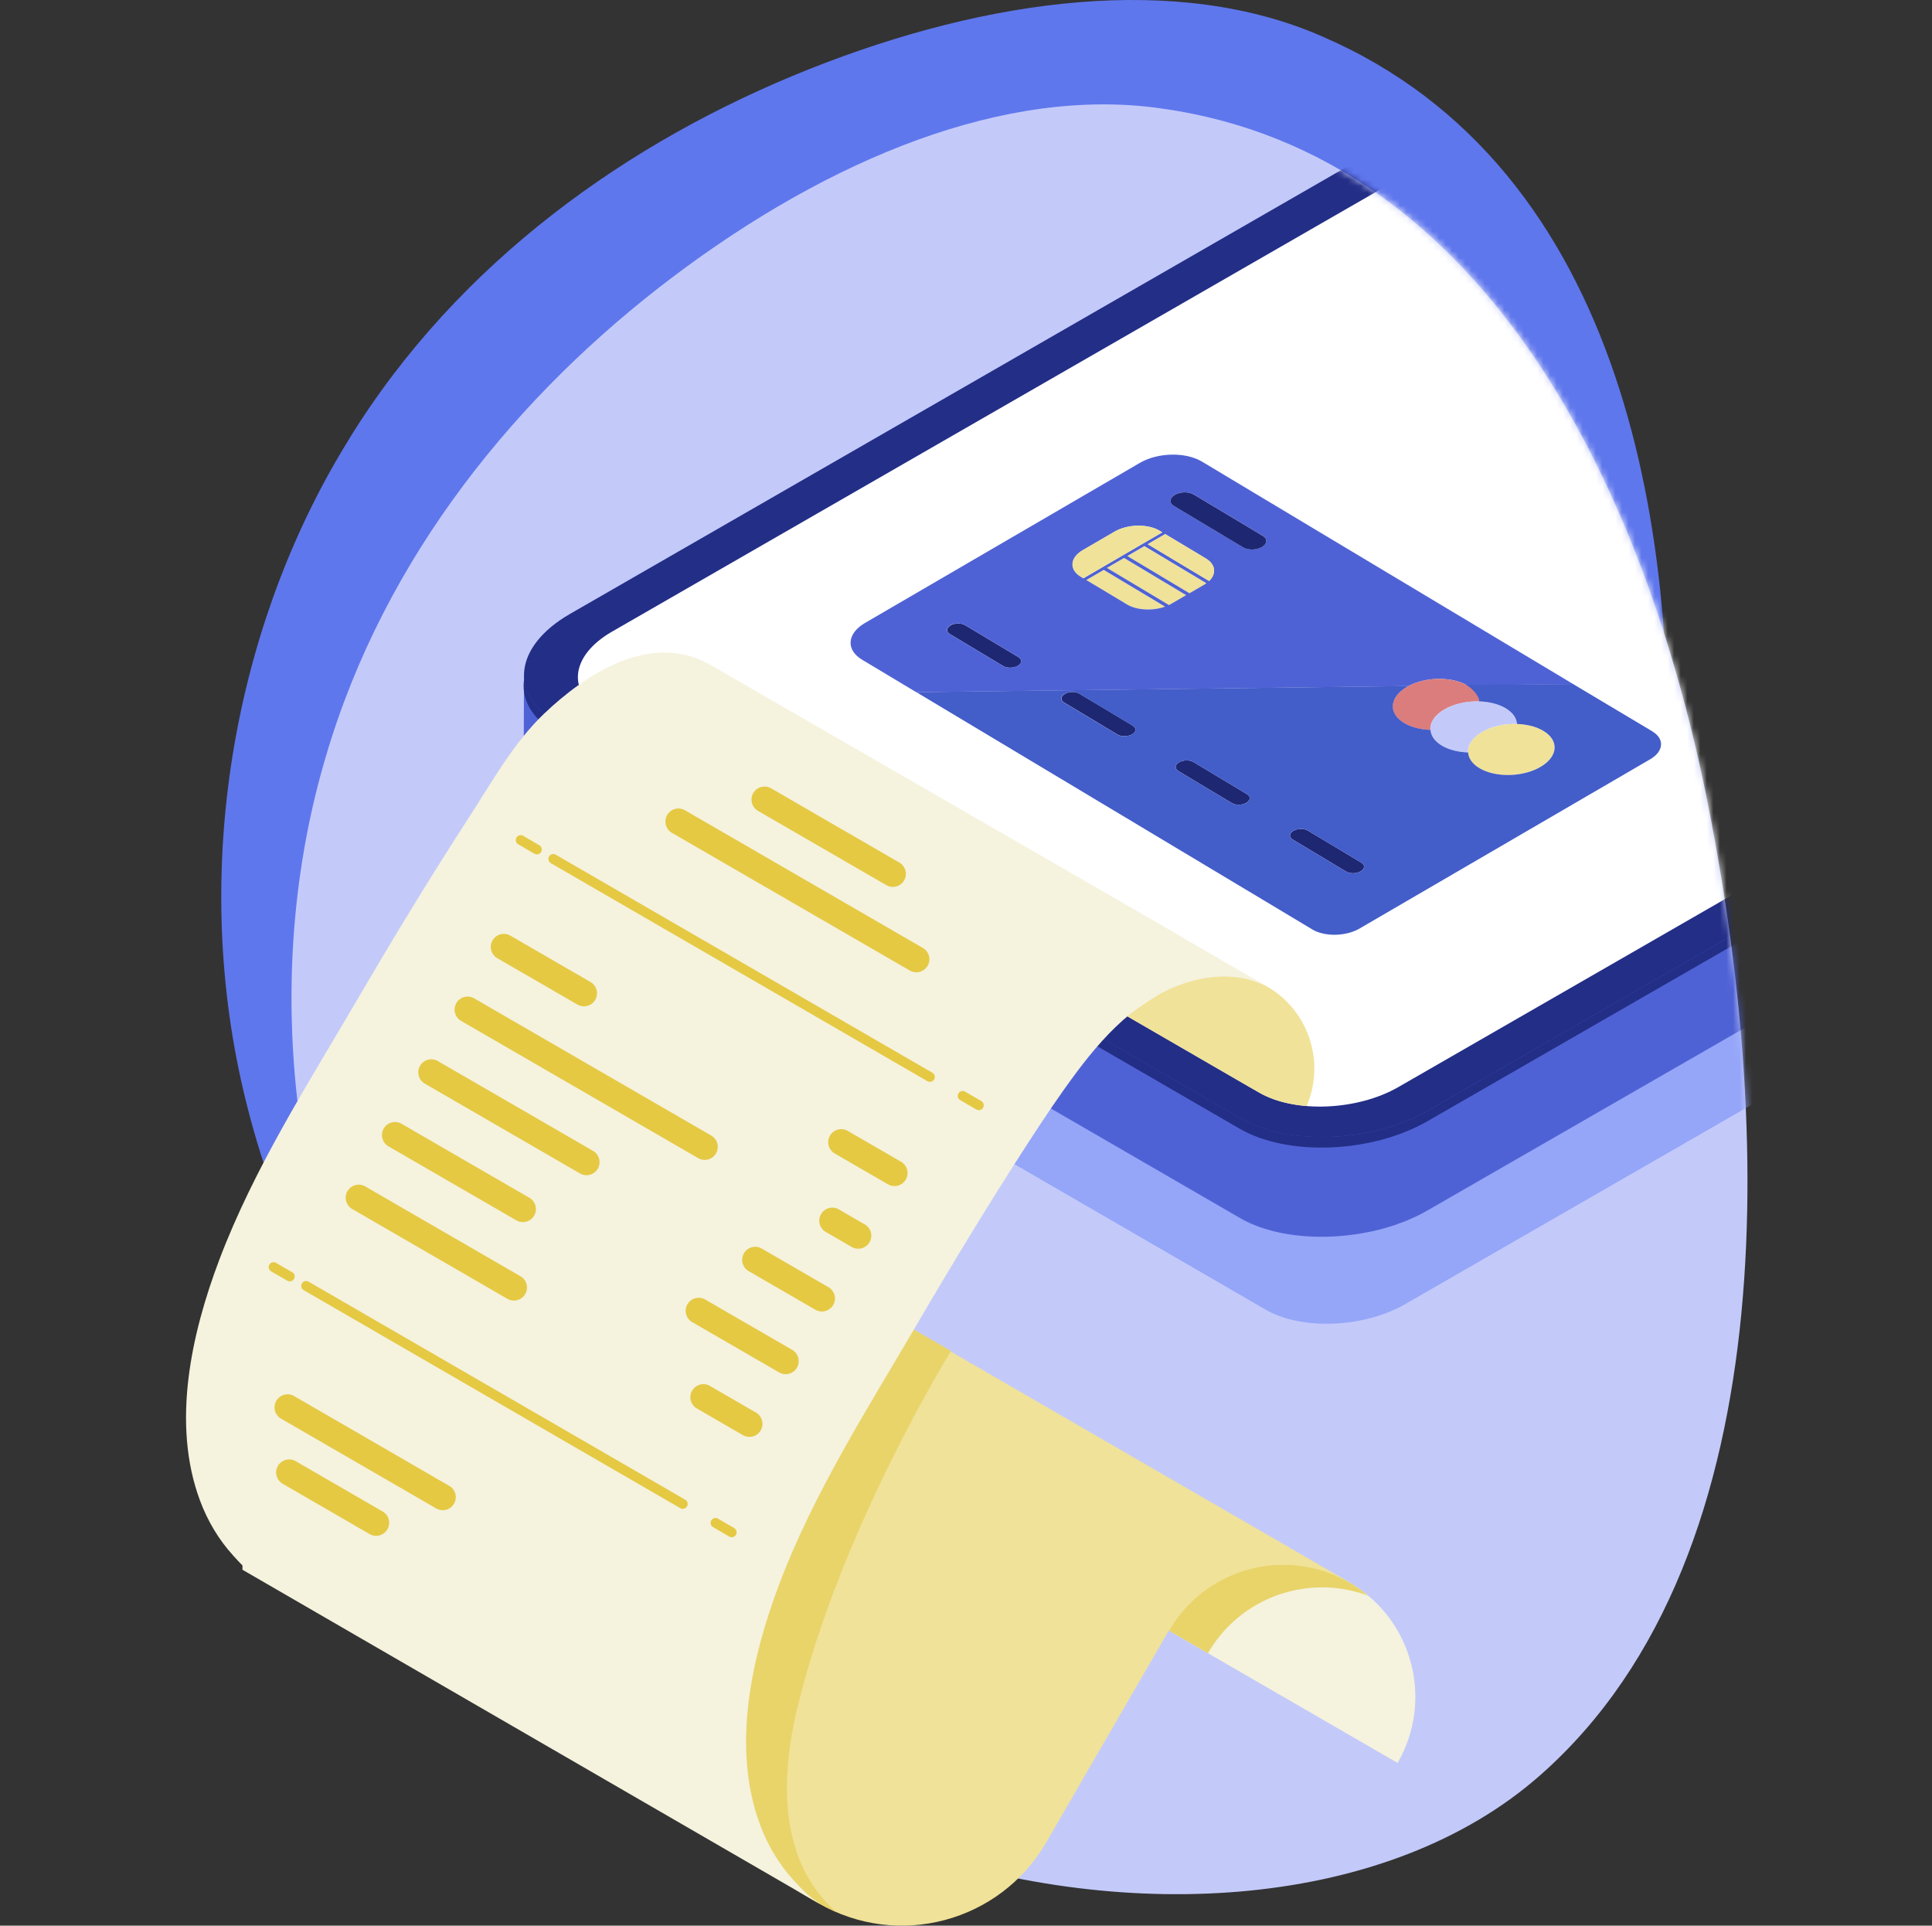<svg xmlns="http://www.w3.org/2000/svg" width="296" height="295" fill="none"><rect width="100%" height="100%" fill="#333333" stroke="none"/><path fill="#5F77ED" d="M53.501 67.225c16.7-27.108 42.908-45.675 70.495-56.64 27.587-10.964 56.448-14.68 78.52-5.027 46.776 20.128 55.356 77.276 52.455 122.416-3.017 46.863-17.476 115.291-63.946 137.947-27.587 13.454-66.339 5.487-96.31-14.919-29.972-20.406-51.096-53.088-58.153-87.225-7-33.965.191-69.615 16.949-96.551h-.01Z"/><path fill="#C3CAFA" d="M49.92 115.908c9.001-30.7 29.474-55.644 53.307-73.589 23.834-17.945 50.818-29.187 74.776-25.692 50.674 7.106 74.143 60.222 83.298 104.749 9.499 46.222 13.626 116.383-25.414 150.654-23.173 20.348-62.844 22.905-97.307 11.079-34.452-11.835-63.6-37.91-79.486-69.127-15.79-31.063-18.27-67.527-9.174-98.074Z"/><mask id="a" width="224" height="276" x="44" y="15" maskUnits="userSpaceOnUse" style="mask-type:luminance"><path fill="#fff" d="M49.92 115.908c9.001-30.7 29.474-55.644 53.308-73.589 23.833-17.945 50.817-29.187 74.775-25.692 50.674 7.106 74.143 60.222 83.298 104.749 9.499 46.222 13.626 116.383-25.414 150.654-23.173 20.348-62.844 22.905-97.307 11.079-34.452-11.835-63.6-37.91-79.486-69.127-15.79-31.063-18.27-67.527-9.174-98.074Z"/></mask><g mask="url(#a)"><path fill="#95A6F9" d="M428.125 65.866 327.447 7.569c-5.467-3.17-15.033-2.787-21.353.852L94.8 130.023c-6.33 3.638-7.019 9.154-1.551 12.324l100.677 58.296c5.468 3.17 15.034 2.787 21.353-.852L426.574 78.189c6.329-3.638 7.018-9.154 1.551-12.323Z"/><path fill="#4F62D5" d="m80.294 103.239 5.822 6.828c.373-.249.756-.498 1.168-.738L301.623-14.024c1.254-.728 2.614-1.341 4.031-1.868a33.79 33.79 0 0 1 6.167-1.647c.393-.067.776-.124 1.168-.182 6.349-.861 12.879-.047 17.361 2.547l103.301 59.82c2.087-2.289 6.473-7.124 6.473-7.124l-.048 14.87c.057 1.255-.24 2.548-.891 3.812-.22.42-.469.842-.766 1.254-1.178 1.657-2.978 3.246-5.381 4.625L218.699 185.437c-.546.316-1.111.613-1.686.891-.143.067-.296.124-.45.201-.44.201-.89.402-1.35.584-.143.057-.297.105-.44.162-.479.182-.948.355-1.437.518-.114.038-.239.067-.354.105a28.8 28.8 0 0 1-1.609.46 8.667 8.667 0 0 1-.239.057c-.584.144-1.178.278-1.781.393a.532.532 0 0 0-.124.019c-.642.124-1.284.23-1.925.316h-.029c-6.329.852-12.841.038-17.312-2.557L85.187 125.915c-3.438-1.992-5.046-4.683-4.931-7.479h-.02l.039-15.197h.019Z"/><path fill="#232E87" d="M435.173 30.215 330.397-30.456c-7.354-4.261-20.223-3.744-28.726 1.149L87.331 94.047c-8.512 4.893-9.44 12.324-2.087 16.585l104.776 60.671c7.354 4.262 20.223 3.745 28.726-1.149L433.085 46.801c8.513-4.894 9.442-12.324 2.088-16.586Z"/><path fill="#232E87" d="M189.943 172.922 85.168 112.25c-3.792-2.192-5.363-5.238-4.846-8.34.182 2.518 1.8 4.903 4.932 6.713l104.775 60.671c7.354 4.261 20.224 3.744 28.727-1.149L433.095 46.791c4.118-2.375 6.444-5.334 6.933-8.245.249 3.41-2.126 7.058-7.009 9.873l-214.34 123.354c-8.512 4.893-21.372 5.41-28.726 1.149h-.01Z"/><path fill="#fff" d="M427.101 32.61 326.424-25.698c-5.468-3.17-15.034-2.787-21.353.852L93.776 96.757c-6.329 3.639-7.018 9.154-1.55 12.324l100.677 58.296c5.467 3.17 15.033 2.787 21.353-.852L425.55 44.924c6.329-3.64 7.019-9.155 1.551-12.324v.01Z"/></g><path fill="#F0E298" d="m99.275 203.571 97.529 56.445 10.13-17.503-97.529-56.446-10.13 17.504Z"/><path fill="#F5F2DE" d="M214.121 270.077c5.602-9.671 2.298-22.053-7.373-27.645-9.671-5.602-22.052-2.298-27.644 7.373l35.027 20.272h-.01Z"/><path fill="#E9D46A" d="M206.748 242.432a20.866 20.866 0 0 1 2.825 2.001c-9.068-3.351-19.496.173-24.504 8.829l-5.965-3.457c5.601-9.671 17.973-12.975 27.644-7.373Z"/><path fill="#F0E298" d="m135.19 223.712-19.084 32.979c-7.057 12.199-2.892 27.807 9.298 34.874 12.199 7.057 27.807 2.892 34.874-9.298l19.084-32.978-44.172-25.568v-.009Z"/><path fill="#E9D46A" d="M122.206 261.411c-2.796 11.577-2.739 23.853 5.927 31.514-2.221-1.006-3.418-1.753-4.912-2.624-12.199-7.057-16.365-22.675-9.298-34.875l9.097-35.698-25.912-17.418 10.131-17.504 38.465 22.148s-16.948 27.358-23.479 54.457h-.019Z"/><path fill="#F0E298" d="M194.118 151.128c-6.875-3.974-12.467-2.078-21.487 4.519l18.739 10.85 2.183 1.216c1.887.948 4.185 1.522 6.636 1.723 2.873-6.674.374-14.583-6.071-18.318v.01Z"/><path fill="#F5F2DE" d="m181.498 143.821.019-.028-72.621-41.903c-.038-.029-.086-.048-.125-.067l-.182-.106s-.057-.029-.086-.038c-8.943-4.826-18.71 1.513-25.183 7.689-4.664 4.453-8.101 10.668-11.577 16.02-5.937 9.155-11.596 18.491-17.102 27.913-7.555 12.918-15.723 25.644-21.047 39.701-4.29 11.347-7.335 25.079-2.96 36.857 1.15 3.102 2.854 5.985 5.085 8.436.585.651 1.025 1.12 1.427 1.523.02.373.02.603-.029.641l45.044 26.075 43.559 25.213c-.096-.077-.211-.106-.306-.182-1.791-1.36-2.26-1.801-3.888-3.591-2.231-2.452-3.936-5.343-5.085-8.446-4.376-11.788-1.331-25.529 2.959-36.876 5.324-14.067 13.502-26.802 21.057-39.729 5.515-9.423 11.175-18.769 17.111-27.923 2.394-3.687 4.826-7.335 7.46-10.849 4.778-6.378 10.59-12.353 18.672-14.124 2.892-.632 5.927-.604 8.733.392.804.287 1.58.642 2.317 1.073l-13.252-7.671Z"/><path fill="#E5C943" d="M129.958 173.291a1.998 1.998 0 1 0-2 3.456l8.089 4.682a2 2 0 0 0 2.732-.726 2 2 0 0 0-.732-2.73l-8.089-4.682ZM128.587 185.314a1.998 1.998 0 1 0-2 3.456l3.903 2.259c.957.554 2.18.229 2.732-.725a1.999 1.999 0 0 0-.732-2.731l-3.903-2.259ZM116.744 191.295a1.997 1.997 0 1 0-2 3.456l10.177 5.89c.957.554 2.18.229 2.732-.725a1.999 1.999 0 0 0-.732-2.731l-10.177-5.89ZM108.054 199.086a2 2 0 0 0-2.733.726 2 2 0 0 0 .732 2.73l13.311 7.703a1.999 1.999 0 0 0 2.732-.725 2 2 0 0 0-.732-2.731l-13.31-7.703ZM108.771 212.318a2 2 0 0 0-2.732.726 2 2 0 0 0 .732 2.73l7.045 4.077c.956.554 2.18.229 2.732-.725a2 2 0 0 0-.732-2.731l-7.045-4.077ZM78.198 143.337a2 2 0 0 0-2.732.726 2 2 0 0 0 .732 2.731l12.266 7.098c.957.554 2.18.229 2.732-.725a2 2 0 0 0-.732-2.731l-12.266-7.099ZM72.648 152.942a2 2 0 0 0-2.732.726 1.998 1.998 0 0 0 .732 2.73l36.317 21.019a2 2 0 0 0 2.732-.726 2 2 0 0 0-.732-2.73l-36.317-21.019ZM67.087 162.552a1.999 1.999 0 0 0-2.732.725 2 2 0 0 0 .732 2.731l23.769 13.756c.956.554 2.18.229 2.732-.726a1.999 1.999 0 0 0-.732-2.73l-23.77-13.756ZM61.522 172.157a1.999 1.999 0 0 0-2.732.725 2 2 0 0 0 .732 2.731l19.584 11.334a2 2 0 0 0 2.732-.726 1.998 1.998 0 0 0-.732-2.73l-19.584-11.334ZM55.966 181.757a1.999 1.999 0 0 0-2.733.726 1.998 1.998 0 0 0 .733 2.73l23.769 13.756c.956.554 2.18.229 2.732-.725a2 2 0 0 0-.732-2.731l-23.77-13.756ZM118.139 120.768a2 2 0 0 0-2.733.725 2 2 0 0 0 .732 2.731l19.584 11.334a1.998 1.998 0 1 0 2-3.456l-19.583-11.334ZM104.949 124.132a2 2 0 0 0-2.732.726 1.998 1.998 0 0 0 .732 2.73l36.441 21.09c.956.554 2.18.229 2.732-.725a2 2 0 0 0-.732-2.731l-36.441-21.09Z"/><path stroke="#E5C943" stroke-linecap="round" stroke-miterlimit="10" stroke-width="1.5" d="m149.966 169.321-2.48-1.436M142.469 164.984l-57.702-33.4M82.257 130.138l-2.48-1.446M112.104 234.743l-2.48-1.446M104.607 230.395l-57.703-33.4M44.396 195.549l-2.48-1.436"/><path fill="#E5C943" d="M45.062 213.873a1.999 1.999 0 0 0-2.732.725 2 2 0 0 0 .732 2.731l23.77 13.756c.956.554 2.18.229 2.731-.726a1.998 1.998 0 0 0-.732-2.73l-23.769-13.756ZM45.311 223.848a2 2 0 0 0-2.732.726 1.998 1.998 0 0 0 .732 2.73l13.31 7.704a2 2 0 0 0 2.733-.726 1.998 1.998 0 0 0-.732-2.73l-13.31-7.704Z"/><path fill="#1E2772" d="M156.046 100.683c.584.354.536.938-.106 1.312-.641.373-1.637.392-2.221.048l-8.197-4.913c-.584-.354-.536-.938.105-1.321.642-.383 1.647-.393 2.232-.038l8.196 4.912h-.009ZM173.559 111.178c.585.354.537.938-.105 1.312-.642.373-1.637.392-2.221.048l-8.197-4.913c-.584-.354-.537-.938.105-1.321s1.647-.393 2.231-.039l8.197 4.913h-.01ZM191.062 121.663c.594.354.536.939-.105 1.322-.642.383-1.638.392-2.231.038l-8.197-4.912c-.584-.355-.536-.939.105-1.322.642-.383 1.647-.392 2.231-.038l8.197 4.912ZM208.577 132.158c.584.355.536.939-.106 1.322-.641.383-1.647.392-2.231.038l-8.196-4.912c-.585-.355-.537-.939.105-1.322.641-.383 1.647-.392 2.231-.038l8.197 4.912Z"/><path fill="#F0E298" d="M184.839 89.355c-.125.096-.269.182-.422.278l-2.173 1.264-9.509-5.698 2.624-1.522 9.489 5.688-.009-.01ZM181.746 91.194l-2.174 1.263a5.575 5.575 0 0 1-.478.24l-9.49-5.688 2.624-1.523 9.509 5.698.009.01ZM178.499 92.936c-1.915.67-4.328.565-5.841-.344l-6.214-3.725 2.671-1.552 9.394 5.631-.01-.01Z"/><path fill="#4F62D5" d="M224.797 104.992c-2.413-1.369-6.358-1.312-9.02.115l-75.388.938-8.321-4.989c-2.5-1.503-2.298-4.012.44-5.611l42.142-24.542c2.748-1.6 7.009-1.686 9.509-.182l56.859 34.07-16.24.201h.019Zm-46.728-23.441-.393-.24c-1.819-1.091-4.922-1.034-6.913.134l-4.855 2.825c-1.992 1.159-2.145 2.988-.316 4.08l.392.239 12.085-7.038Zm4.807-5.813c-.757-.45-2.05-.43-2.883.058-.833.488-.89 1.245-.134 1.704l10.6 6.349c.757.45 2.05.43 2.883-.058.833-.488.89-1.244.134-1.704l-10.6-6.349Zm-10.218 16.854c1.523.91 3.926 1.015 5.841.344l-9.393-5.63-2.672 1.551 6.215 3.725M185.241 89c1.158-1.12 1.015-2.547-.508-3.457l-6.214-3.725-2.672 1.551 9.394 5.63Zm-3.007 1.886 2.174-1.264c.153-.086.297-.182.421-.278l-9.489-5.688-2.624 1.523 9.508 5.697m-2.671 1.561 2.174-1.264-9.509-5.697-2.624 1.522 9.49 5.688c.162-.076.325-.153.478-.24m-25.854 9.586c.585.354 1.58.326 2.222-.048.642-.373.699-.967.105-1.312l-8.196-4.912c-.584-.354-1.59-.335-2.231.038-.642.374-.69.967-.106 1.322l8.197 4.912"/><path fill="#1E2772" d="M193.476 82.097c.757.45.699 1.216-.134 1.704-.833.489-2.126.508-2.882.058l-10.6-6.35c-.757-.45-.699-1.215.134-1.704.833-.488 2.126-.507 2.882-.057l10.6 6.349Z"/><path fill="#F0E298" d="m178.069 81.55-12.085 7.039-.392-.24c-1.82-1.091-1.676-2.92.316-4.079l4.855-2.825c1.991-1.158 5.094-1.225 6.913-.134l.393.24ZM184.743 85.553c1.522.91 1.666 2.337.507 3.457l-9.394-5.63 2.672-1.552 6.215 3.725Z"/><path fill="#DB7D7D" d="M224.903 105.059c1.101.661 1.666 1.513 1.723 2.404-1.867-.058-3.82.354-5.324 1.225-1.503.872-2.231 2.021-2.154 3.132-1.504-.048-2.94-.393-4.041-1.054-2.471-1.474-2.27-3.955.431-5.525.076-.048.153-.086.23-.134 2.671-1.427 6.607-1.484 9.02-.115a.726.726 0 0 1 .115.067Z"/><path fill="#C3CAFA" d="M230.667 108.506c1.102.661 1.667 1.513 1.724 2.404-1.867-.058-3.821.354-5.314 1.235-1.494.881-2.232 2.02-2.165 3.122-1.503-.048-2.939-.393-4.04-1.054-1.102-.66-1.667-1.513-1.724-2.403-.067-1.101.661-2.25 2.154-3.131 1.494-.881 3.457-1.284 5.324-1.226 1.504.048 2.94.393 4.041 1.053Z"/><path fill="#F0E298" d="M236.431 111.963c2.461 1.475 2.27 3.945-.44 5.525-2.71 1.58-6.894 1.657-9.355.182-1.102-.66-1.666-1.513-1.724-2.403-.067-1.102.661-2.251 2.165-3.122 1.503-.871 3.456-1.283 5.314-1.235 1.503.048 2.939.392 4.04 1.053Z"/><path fill="#435DC9" d="M253.151 112.049c1.905 1.14 1.752 3.055-.335 4.271l-44.517 25.922c-2.087 1.216-5.333 1.283-7.239.143l-1.082-.651-59.579-35.698 75.388-.938a2.903 2.903 0 0 0-.23.134c-2.71 1.58-2.901 4.05-.431 5.525 1.102.66 2.538 1.005 4.041 1.053.058.891.623 1.743 1.724 2.404 1.101.66 2.537 1.005 4.041 1.053.057.89.622 1.743 1.723 2.403 2.461 1.475 6.655 1.398 9.356-.182 2.71-1.58 2.901-4.05.44-5.525-1.101-.66-2.537-1.005-4.041-1.053-.057-.891-.622-1.743-1.723-2.404-1.101-.66-2.565-1.005-4.069-1.053-.057-.89-.919-1.892-2.02-2.553l16.4-.118 12.163 7.258-.01.009Zm-64.424 10.974c.593.354 1.589.335 2.231-.038.641-.374.699-.967.105-1.322l-8.197-4.912c-.584-.354-1.589-.335-2.231.038-.641.374-.689.968-.105 1.322l8.197 4.912Zm17.513 10.495c.584.354 1.59.335 2.231-.038.642-.374.69-.967.106-1.322l-8.197-4.912c-.584-.354-1.589-.335-2.231.038-.642.374-.689.968-.105 1.322l8.196 4.912Zm-35.017-20.98c.584.354 1.58.325 2.221-.048.642-.374.699-.967.105-1.312l-8.196-4.912c-.584-.355-1.59-.335-2.231.038-.642.373-.69.967-.106 1.321l8.197 4.913"/></svg>